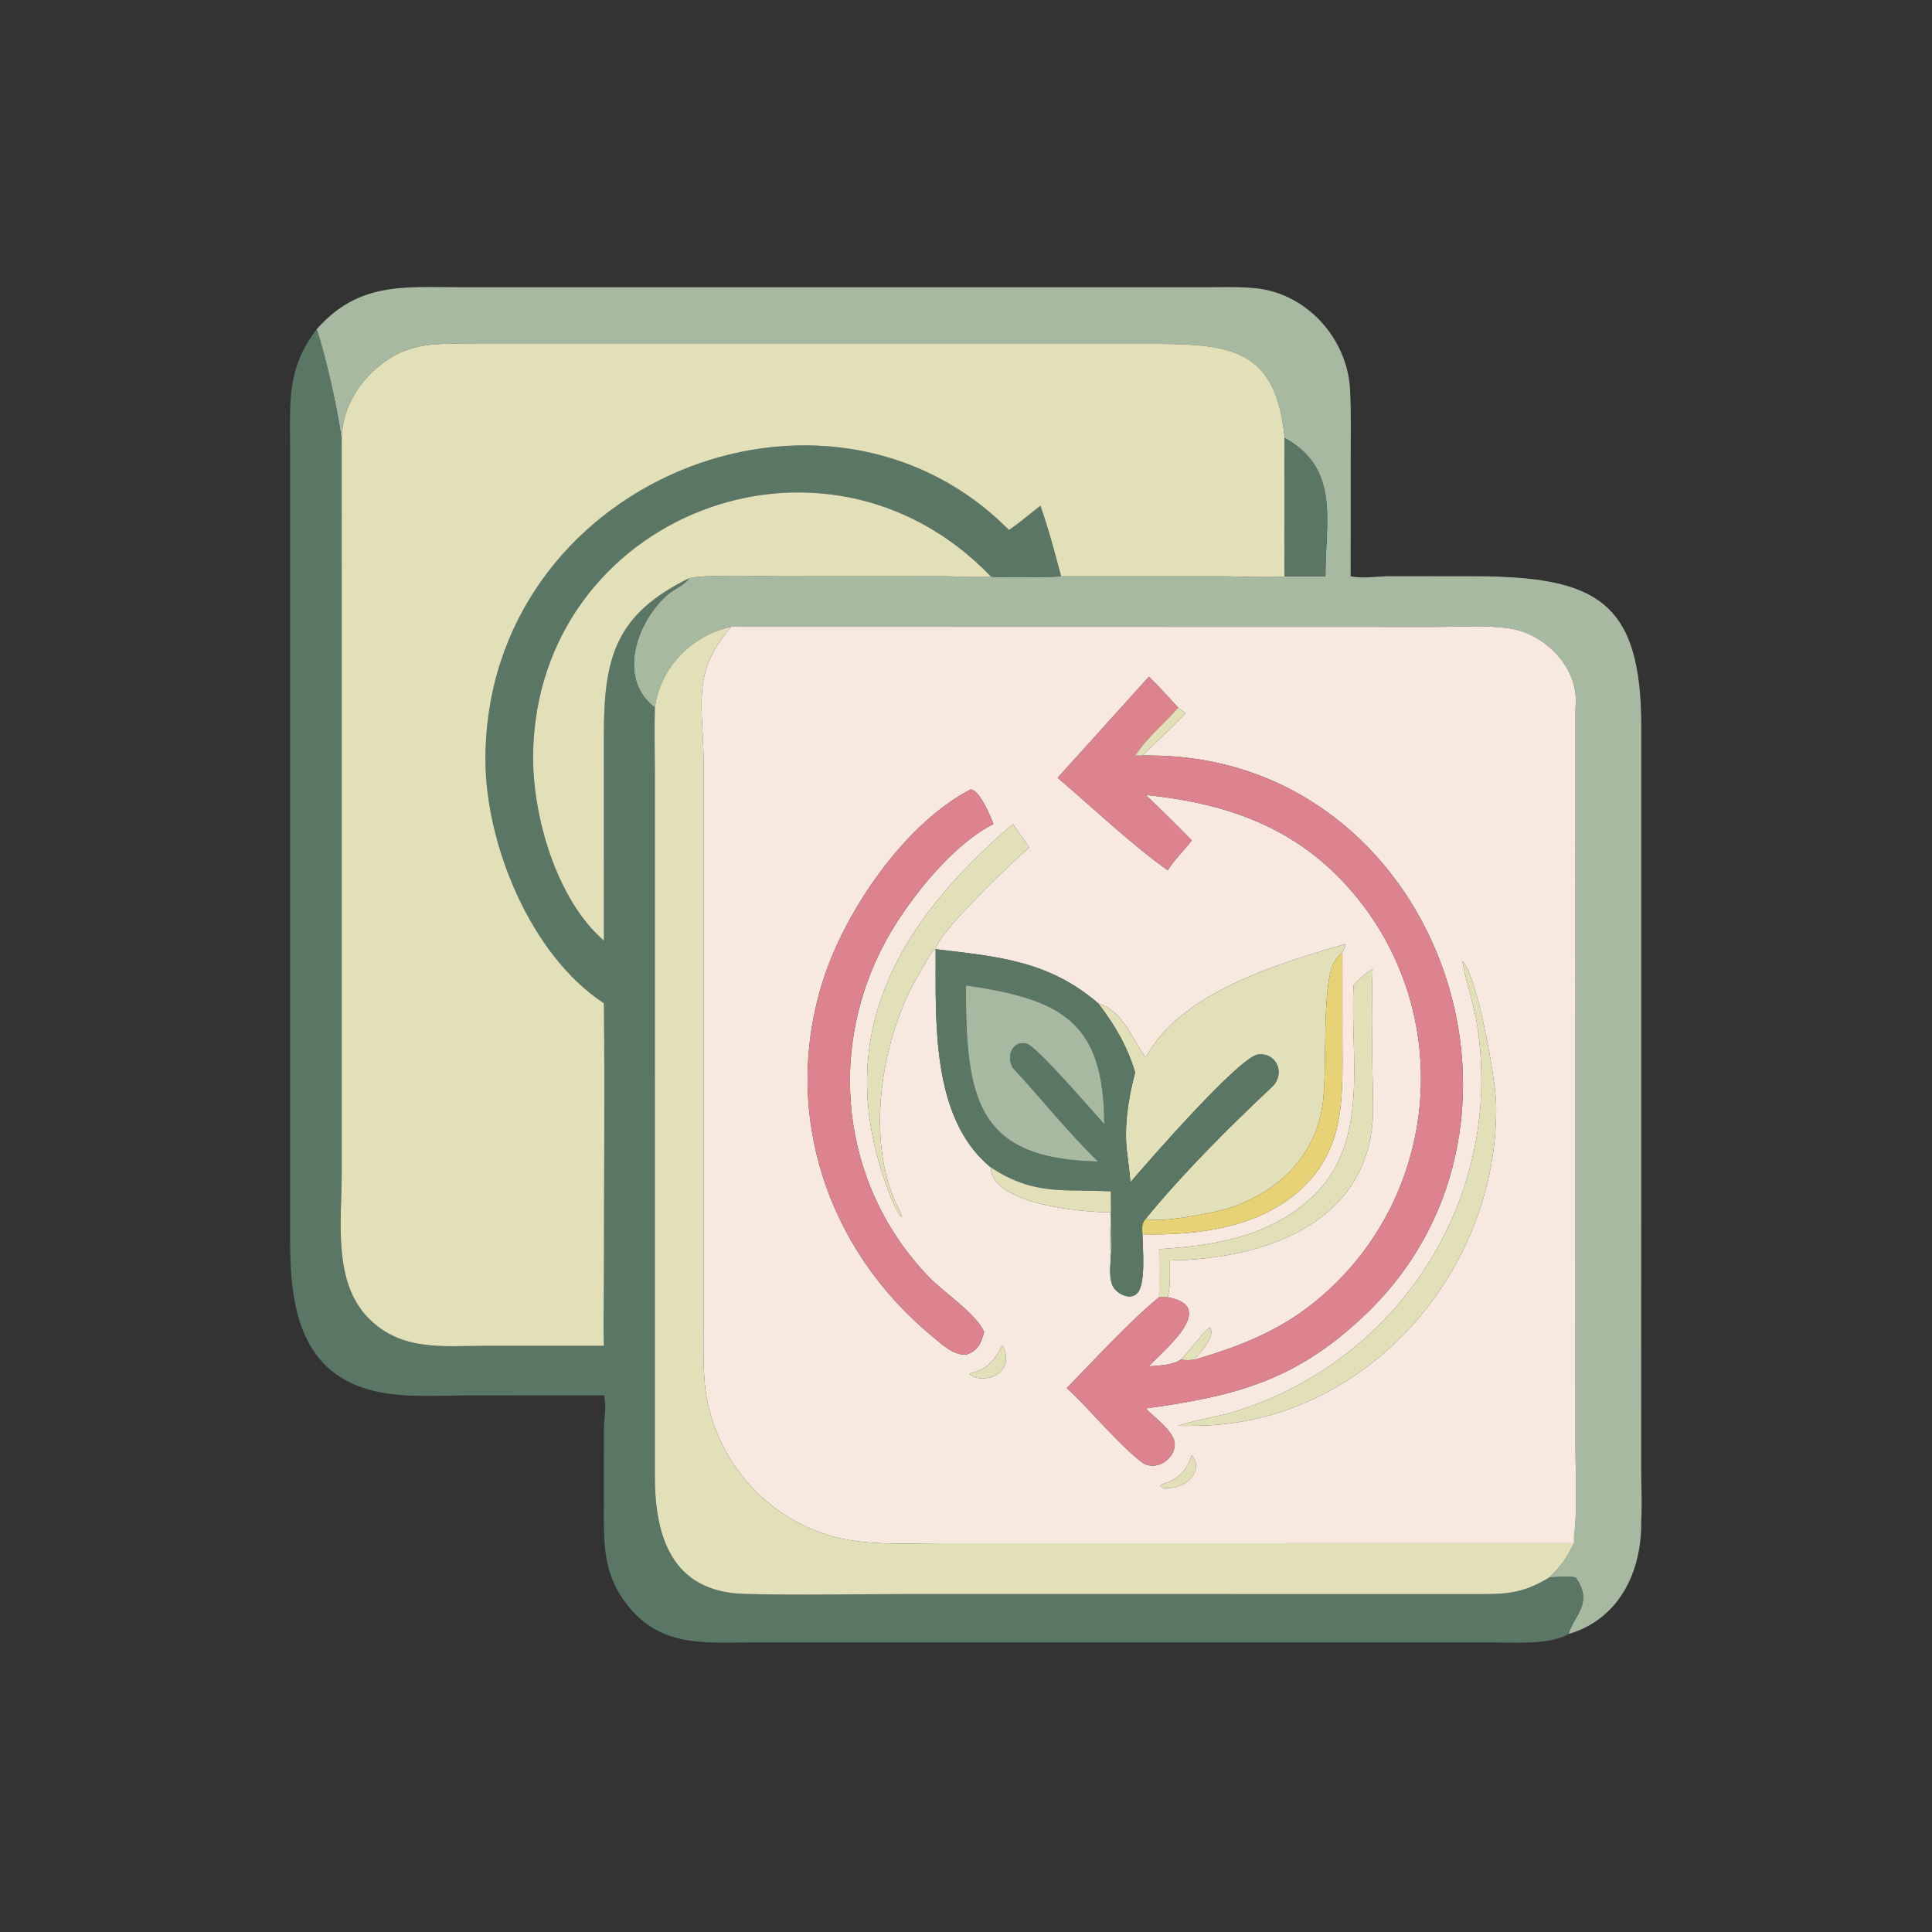 <?xml version="1.0" encoding="utf-8" ?>
<svg xmlns="http://www.w3.org/2000/svg" xmlns:xlink="http://www.w3.org/1999/xlink" width="1024" height="1024">
	<rect width="100%" height="100%" fill="#333333" stroke="none"/>
	<path fill="#A7B9A1" transform="scale(2 2)" d="M83.911 87.259C95.047 74.675 106.939 76.116 121.959 76.115L320.535 76.115C324.717 76.117 329.041 75.951 333.198 76.437C346.538 77.996 357.088 89.866 357.779 103.231C358.103 109.5 357.946 115.826 357.946 122.104L357.935 152.728C361.427 153.402 364.978 152.698 368.494 152.694L390.135 152.716C422.882 152.705 435.021 158.97 434.95 192.801L434.941 389.699C434.942 394.136 435.198 398.733 434.936 403.154C435.137 416.467 429.098 429.144 415.655 433.037C417.113 428.086 422.441 424.814 417.51 418.01C415.148 417.711 412.977 417.95 410.622 418.01C412.153 416.577 413.461 415.003 414.704 413.319C415.587 411.897 416.385 410.472 417.132 408.974C417.195 408.359 417.149 407.737 417.132 407.119C418.098 399.704 417.51 390.439 417.506 382.818L417.51 187.518C418.719 177.294 409.676 167.927 399.925 166.524C393.409 165.587 386.513 166.177 379.934 166.144L193.734 166.099C183.242 168.386 174.984 176.866 173.55 187.518C163.309 179.724 168.857 164.504 177.076 157.436C178.345 156.344 182.01 154.611 182.523 153.289C185.923 152.139 202.318 152.722 206.688 152.722L250.345 152.702C252.756 152.69 260.727 153.217 262.554 152.728C263.263 153.201 279.576 152.93 281.211 152.728L324.538 152.72C327.739 152.724 337.954 153.198 340.437 152.728L340.437 152.728L351.246 152.728C351.279 137.899 355.158 124.235 340.437 116.046C338.111 91.943 325.823 91.117 304.108 91.132L125.665 91.13C117.891 91.124 111.318 90.523 104.266 94.367C96.087 99.133 90.298 107.72 90.554 117.303C90.015 110.305 86.074 93.432 83.911 87.259Z"/>
	<path fill="#5A7664" transform="scale(2 2)" d="M160.047 369.789L124.336 369.796C116.563 369.795 108.123 370.467 100.503 368.933C79.132 364.63 76.863 345.688 76.874 328.344L76.87 118.247C76.869 106.115 76.052 97.572 83.911 87.259C86.074 93.432 90.015 110.305 90.554 117.303L90.558 310.949C90.557 323.283 88.095 339.746 97.728 349.402C106.481 358.174 117.424 356.654 128.758 356.654L160.047 356.646C159.826 350.973 160.046 345.198 160.047 339.515C160.045 314.976 160.299 290.412 160.047 265.876C140.585 253.132 128.602 223.641 128.648 201.097C128.796 127.831 218.741 91.413 267.372 140.442C270.254 138.543 272.972 136.118 275.726 134.016C277.879 140.128 279.547 146.467 281.211 152.728C279.576 152.93 263.263 153.201 262.554 152.728C218.28 106.733 142.261 136.863 141.282 199.759C141.029 215.962 147.389 238.349 160.047 249.291L160.037 195.197C159.995 174.523 162.895 162.944 182.523 153.289C182.01 154.611 178.345 156.344 177.076 157.436C168.857 164.504 163.309 179.724 173.55 187.518C173.382 193.141 173.533 198.802 173.543 204.429L173.538 391.116C173.541 406.8 177.779 421.873 197.245 422.408C211.75 422.806 226.356 422.445 240.871 422.444L390.19 422.462C398.565 422.466 403.16 422.601 410.622 418.01C412.977 417.95 415.148 417.711 417.51 418.01C422.441 424.814 417.113 428.086 415.655 433.037C410.782 435.968 401.093 435.25 395.669 435.255L199.553 435.257C185.895 435.293 174.022 436.701 165.051 423.718C159.477 415.65 160.025 407.114 160.031 397.77L160.034 378.941C160.028 376.075 160.861 372.547 160.047 369.789Z"/>
	<path fill="#E2E0B9" transform="scale(2 2)" d="M90.554 117.303C90.298 107.72 96.087 99.133 104.266 94.367C111.318 90.523 117.891 91.124 125.665 91.13L304.108 91.132C325.823 91.117 338.111 91.943 340.437 116.046C340.43 128.268 340.281 140.508 340.437 152.728C337.954 153.198 327.739 152.724 324.538 152.72L281.211 152.728C279.547 146.467 277.879 140.128 275.726 134.016C272.972 136.118 270.254 138.543 267.372 140.442C218.741 91.413 128.796 127.831 128.648 201.097C128.602 223.641 140.585 253.132 160.047 265.876C160.299 290.412 160.045 314.976 160.047 339.515C160.046 345.198 159.826 350.973 160.047 356.646L128.758 356.654C117.424 356.654 106.481 358.174 97.728 349.402C88.095 339.746 90.557 323.283 90.558 310.949L90.554 117.303Z"/>
	<path fill="#5A7664" transform="scale(2 2)" d="M340.437 116.046C355.158 124.235 351.279 137.899 351.246 152.728L340.437 152.728L340.437 152.728C340.281 140.508 340.43 128.268 340.437 116.046Z"/>
	<path fill="#E2E0B9" transform="scale(2 2)" d="M160.047 249.291C147.389 238.349 141.029 215.962 141.282 199.759C142.261 136.863 218.28 106.733 262.554 152.728C260.727 153.217 252.756 152.69 250.345 152.702L206.688 152.722C202.318 152.722 185.923 152.139 182.523 153.289C162.895 162.944 159.995 174.523 160.037 195.197L160.047 249.291Z"/>
	<path fill="#F7E9E0" transform="scale(2 2)" d="M193.734 166.099L379.934 166.144C386.513 166.177 393.409 165.587 399.925 166.524C409.676 167.927 418.719 177.294 417.51 187.518L417.506 382.818C417.51 390.439 418.098 399.704 417.132 407.119C417.149 407.737 417.195 408.359 417.132 408.974L249.829 408.984C241.718 408.984 233.268 409.477 225.25 408.166C204.479 404.77 188.33 386.89 186.711 365.936C186.306 360.681 186.46 355.368 186.464 350.099L186.472 202.894C186.451 186.569 182.959 178.691 193.734 166.099ZM312.214 187.518C309.677 184.756 307.172 181.95 304.485 179.332L280.29 206.126C289.008 213.541 300.391 224.255 309.456 230.619C311.293 227.715 313.769 225.437 315.819 222.709C311.825 218.628 307.759 214.625 303.64 210.669C326.248 212.982 344.973 219.885 359.55 237.79C386.103 270.404 381.029 318.838 348.222 345.189C338.633 352.891 328.457 356.822 316.823 360.259L316.757 359.913C318.2 358.378 322.324 353.974 320.6 351.668C320.553 351.889 320.464 352.087 320.381 352.298L320.414 351.931C319.03 352.783 314.912 358.449 312.98 360.259C310.72 361.867 307.178 361.84 304.485 362.105C307.327 358.589 323.47 346.278 309.456 343.784C310.266 340.749 310.021 337.171 310.027 334.037C336.468 333.647 364.522 323.3 363.889 292.597C363.645 280.722 363.377 268.644 363.755 256.789C361.744 258.034 360.26 259.363 358.719 261.151C357.688 280.398 363.364 303.109 347.252 317.674C336.094 327.761 321.68 330.155 307.176 331.018C307.189 335.271 307.254 339.532 307.176 343.784C299.644 349.862 289.653 360.779 282.704 367.867C289.028 373.616 296.241 382.685 302.64 387.516C306.018 390.065 311.123 386.956 311.322 382.99C311.498 379.464 305.902 375.703 303.64 373.248C327.621 369.99 344.009 365.733 362.491 347.733C415.053 296.54 380.396 200.798 305.193 200.228C304.558 200.004 303.458 200.192 302.762 200.228C306.573 196.495 310.472 192.903 314.182 189.06C313.553 188.514 312.877 188.022 312.214 187.518ZM247.958 251.548C248.156 247.66 269.082 227.512 272.799 224.636C271.366 222.538 269.952 220.427 268.43 218.393C241.766 241.244 222.862 268.54 232.19 305.299C233.251 309.481 236.261 319.121 238.624 322.262L239.031 322.479C238.682 321.037 237.788 319.725 237.196 318.366C229.293 300.225 233.964 273.724 243.925 257.447C244.628 256.3 246.854 251.842 247.958 251.548C248.035 270.175 246.561 296.252 262.554 309.357C262.794 319.356 287.45 321.306 294.396 321.264C294.376 324.879 293.892 329.073 294.396 332.623C294.315 335.171 293.688 339.236 295.263 341.387C296.507 343.086 299.449 344.465 301.251 342.836C303.793 340.538 302.789 330.515 302.762 327.1C317.815 327.469 334.849 325.236 345.942 314.047C356.623 303.272 355.778 289.817 355.76 275.793L355.751 252.417C356.135 251.701 356.344 250.925 356.586 250.153C338.994 255.331 313.103 262.824 303.775 279.999L303.64 280.249C299.777 275.129 297.851 268.083 291.02 265.876C277.858 254.54 264.309 253.508 247.958 251.548ZM257.216 209.213C239.791 218.259 224.004 241.303 218.108 259.843C206.947 294.943 219.232 331.306 247.238 354.289C249.8 356.391 252.469 359.057 255.982 359.029C259.158 357.996 260.032 355.933 260.805 352.982C258.736 348.183 250.054 342.461 246.185 338.449C222.481 313.869 218.823 277.116 235.576 247.883C241.398 237.723 252.715 223.595 263.269 218.393C262.557 216.461 259.584 209.249 257.216 209.213ZM387.521 254.655L387.604 255.119C388.655 260.849 390.655 266.298 391.533 272.096C398.347 317.073 371.481 359.768 328.396 373.728C323.072 375.453 317.504 376.096 312.214 377.832C314.043 377.983 315.808 377.784 317.624 377.832C362.488 377.05 397.277 336.397 396.494 292.562C396.384 286.39 391.61 258.72 387.521 254.655ZM265.579 356.646C263.501 360.64 261.541 362.896 257.117 363.974L257.13 364.325C257.628 364.613 258.095 364.871 258.63 365.089C263.905 366.197 268.48 362.408 265.847 356.82L265.579 356.646ZM315.819 385.66C314.681 388.959 313.28 390.951 310.095 392.613C309.454 392.947 306.273 393.457 308.056 394.281C314.51 395.115 319.163 389.5 315.819 385.66Z"/>
	<path fill="#E2E0B9" transform="scale(2 2)" d="M173.55 187.518C174.984 176.866 183.242 168.386 193.734 166.099C182.959 178.691 186.451 186.569 186.472 202.894L186.464 350.099C186.46 355.368 186.306 360.681 186.711 365.936C188.33 386.89 204.479 404.77 225.25 408.166C233.268 409.477 241.718 408.984 249.829 408.984L417.132 408.974C416.385 410.472 415.587 411.897 414.704 413.319C413.461 415.003 412.153 416.577 410.622 418.01C403.16 422.601 398.565 422.466 390.19 422.462L240.871 422.444C226.356 422.445 211.75 422.806 197.245 422.408C177.779 421.873 173.541 406.8 173.538 391.116L173.543 204.429C173.533 198.802 173.382 193.141 173.55 187.518Z"/>
	<path fill="#DD838D" transform="scale(2 2)" d="M304.485 179.332C307.172 181.95 309.677 184.756 312.214 187.518C308.468 191.868 304.015 195.378 300.832 200.228C302.286 200.233 303.739 200.243 305.193 200.228C380.396 200.798 415.053 296.54 362.491 347.733C344.009 365.733 327.621 369.99 303.64 373.248C305.902 375.703 311.498 379.464 311.322 382.99C311.123 386.956 306.018 390.065 302.64 387.516C296.241 382.685 289.028 373.616 282.704 367.867C289.653 360.779 299.644 349.862 307.176 343.784C307.94 343.693 308.69 343.747 309.456 343.784C323.47 346.278 307.327 358.589 304.485 362.105C307.178 361.84 310.72 361.867 312.98 360.259C314.347 360.563 315.454 360.468 316.823 360.259C328.457 356.822 338.633 352.891 348.222 345.189C381.029 318.838 386.103 270.404 359.55 237.79C344.973 219.885 326.248 212.982 303.64 210.669C307.759 214.625 311.825 218.628 315.819 222.709C313.769 225.437 311.293 227.715 309.456 230.619C300.391 224.255 289.008 213.541 280.29 206.126L304.485 179.332Z"/>
	<path fill="#E2E0B9" transform="scale(2 2)" d="M312.214 187.518C312.877 188.022 313.553 188.514 314.182 189.06C310.472 192.903 306.573 196.495 302.762 200.228C303.458 200.192 304.558 200.004 305.193 200.228C303.739 200.243 302.286 200.233 300.832 200.228C304.015 195.378 308.468 191.868 312.214 187.518Z"/>
	<path fill="#DD838D" transform="scale(2 2)" d="M255.982 359.029C252.469 359.057 249.8 356.391 247.238 354.289C219.232 331.306 206.947 294.943 218.108 259.843C224.004 241.303 239.791 218.259 257.216 209.213C259.584 209.249 262.557 216.461 263.269 218.393C252.715 223.595 241.398 237.723 235.576 247.883C218.823 277.116 222.481 313.869 246.185 338.449C250.054 342.461 258.736 348.183 260.805 352.982C260.032 355.933 259.158 357.996 255.982 359.029Z"/>
	<path fill="#E2E0B9" transform="scale(2 2)" d="M247.958 251.548L247.958 251.548C246.854 251.842 244.628 256.3 243.925 257.447C233.964 273.724 229.293 300.225 237.196 318.366C237.788 319.725 238.682 321.037 239.031 322.479L238.624 322.262C236.261 319.121 233.251 309.481 232.19 305.299C222.862 268.54 241.766 241.244 268.43 218.393C269.952 220.427 271.366 222.538 272.799 224.636C269.082 227.512 248.156 247.66 247.958 251.548Z"/>
	<path fill="#E2E0B9" transform="scale(2 2)" d="M355.751 252.417C354.913 253.08 354.342 253.81 353.703 254.655C349.928 261.498 352.021 283.999 350.378 293.537C348.025 307.201 338.062 316.275 325.183 320.322C321.918 321.348 306.668 324.349 303.64 322.955C313.91 310.477 325.368 299.082 337.106 288.015C340.595 284.726 338.587 279.057 333.51 279.439C328.621 279.807 304.188 307.954 299.561 313.327C299.373 310.863 299.067 308.421 298.756 305.971C297.75 298.963 298.992 291.001 300.832 284.231C298.702 277.165 295.469 271.681 291.02 265.876C297.851 268.083 299.777 275.129 303.64 280.249L303.775 279.999C313.103 262.824 338.994 255.331 356.586 250.153C356.344 250.925 356.135 251.701 355.751 252.417Z"/>
	<path fill="#5A7664" transform="scale(2 2)" d="M247.958 251.548L247.958 251.548C264.309 253.508 277.858 254.54 291.02 265.876C295.469 271.681 298.702 277.165 300.832 284.231C298.992 291.001 297.75 298.963 298.756 305.971C299.067 308.421 299.373 310.863 299.561 313.327C304.188 307.954 328.621 279.807 333.51 279.439C338.587 279.057 340.595 284.726 337.106 288.015C325.368 299.082 313.91 310.477 303.64 322.955C302.524 324.319 302.673 325.413 302.762 327.1C302.789 330.515 303.793 340.538 301.251 342.836C299.449 344.465 296.507 343.086 295.263 341.387C293.688 339.236 294.315 335.171 294.396 332.623C294.585 330.798 294.434 328.84 294.429 326.999L294.396 315.748C282.043 315.02 274.271 317.042 262.554 309.357C246.561 296.252 248.035 270.175 247.958 251.548ZM255.982 261.151C255.911 291.113 258.8 307.216 291.02 307.808C282.937 300.056 276.069 291.212 268.43 283.04C266.542 279.884 268.306 275.632 272.049 276.576C274.83 277.278 289.482 294.484 292.641 297.899C292.568 270.614 281.174 264.791 255.982 261.151Z"/>
	<path fill="#E8D276" transform="scale(2 2)" d="M353.703 254.655C354.342 253.81 354.913 253.08 355.751 252.417L355.76 275.793C355.778 289.817 356.623 303.272 345.942 314.047C334.849 325.236 317.815 327.469 302.762 327.1C302.673 325.413 302.524 324.319 303.64 322.955C306.668 324.349 321.918 321.348 325.183 320.322C338.062 316.275 348.025 307.201 350.378 293.537C352.021 283.999 349.928 261.498 353.703 254.655Z"/>
	<path fill="#E2E0B9" transform="scale(2 2)" d="M312.214 377.832C317.504 376.096 323.072 375.453 328.396 373.728C371.481 359.768 398.347 317.073 391.533 272.096C390.655 266.298 388.655 260.849 387.604 255.119L387.521 254.655C391.61 258.72 396.384 286.39 396.494 292.562C397.277 336.397 362.488 377.05 317.624 377.832C315.808 377.784 314.043 377.983 312.214 377.832Z"/>
	<path fill="#E2E0B9" transform="scale(2 2)" d="M309.456 343.784C308.69 343.747 307.94 343.693 307.176 343.784C307.254 339.532 307.189 335.271 307.176 331.018C321.68 330.155 336.094 327.761 347.252 317.674C363.364 303.109 357.688 280.398 358.719 261.151C360.26 259.363 361.744 258.034 363.755 256.789C363.377 268.644 363.645 280.722 363.889 292.597C364.522 323.3 336.468 333.647 310.027 334.037C310.021 337.171 310.266 340.749 309.456 343.784Z"/>
	<path fill="#A7B9A1" transform="scale(2 2)" d="M291.02 307.808C258.8 307.216 255.911 291.113 255.982 261.151C281.174 264.791 292.568 270.614 292.641 297.899C289.482 294.484 274.83 277.278 272.049 276.576C268.306 275.632 266.542 279.884 268.43 283.04C276.069 291.212 282.937 300.056 291.02 307.808Z"/>
	<path fill="#E2E0B9" transform="scale(2 2)" d="M262.554 309.357C274.271 317.042 282.043 315.02 294.396 315.748L294.429 326.999C294.434 328.84 294.585 330.798 294.396 332.623C293.892 329.073 294.376 324.879 294.396 321.264C287.45 321.306 262.794 319.356 262.554 309.357Z"/>
	<path fill="#E2E0B9" transform="scale(2 2)" d="M312.98 360.259C314.912 358.449 319.03 352.783 320.414 351.931L320.381 352.298C320.464 352.087 320.553 351.889 320.6 351.668C322.324 353.974 318.2 358.378 316.757 359.913L316.823 360.259C315.454 360.468 314.347 360.563 312.98 360.259Z"/>
	<path fill="#E2E0B9" transform="scale(2 2)" d="M258.63 365.089C258.095 364.871 257.628 364.613 257.13 364.325L257.117 363.974C261.541 362.896 263.501 360.64 265.579 356.646L265.847 356.82C268.48 362.408 263.905 366.197 258.63 365.089Z"/>
	<path fill="#E2E0B9" transform="scale(2 2)" d="M308.056 394.281C306.273 393.457 309.454 392.947 310.095 392.613C313.28 390.951 314.681 388.959 315.819 385.66C319.163 389.5 314.51 395.115 308.056 394.281Z"/>
</svg>
